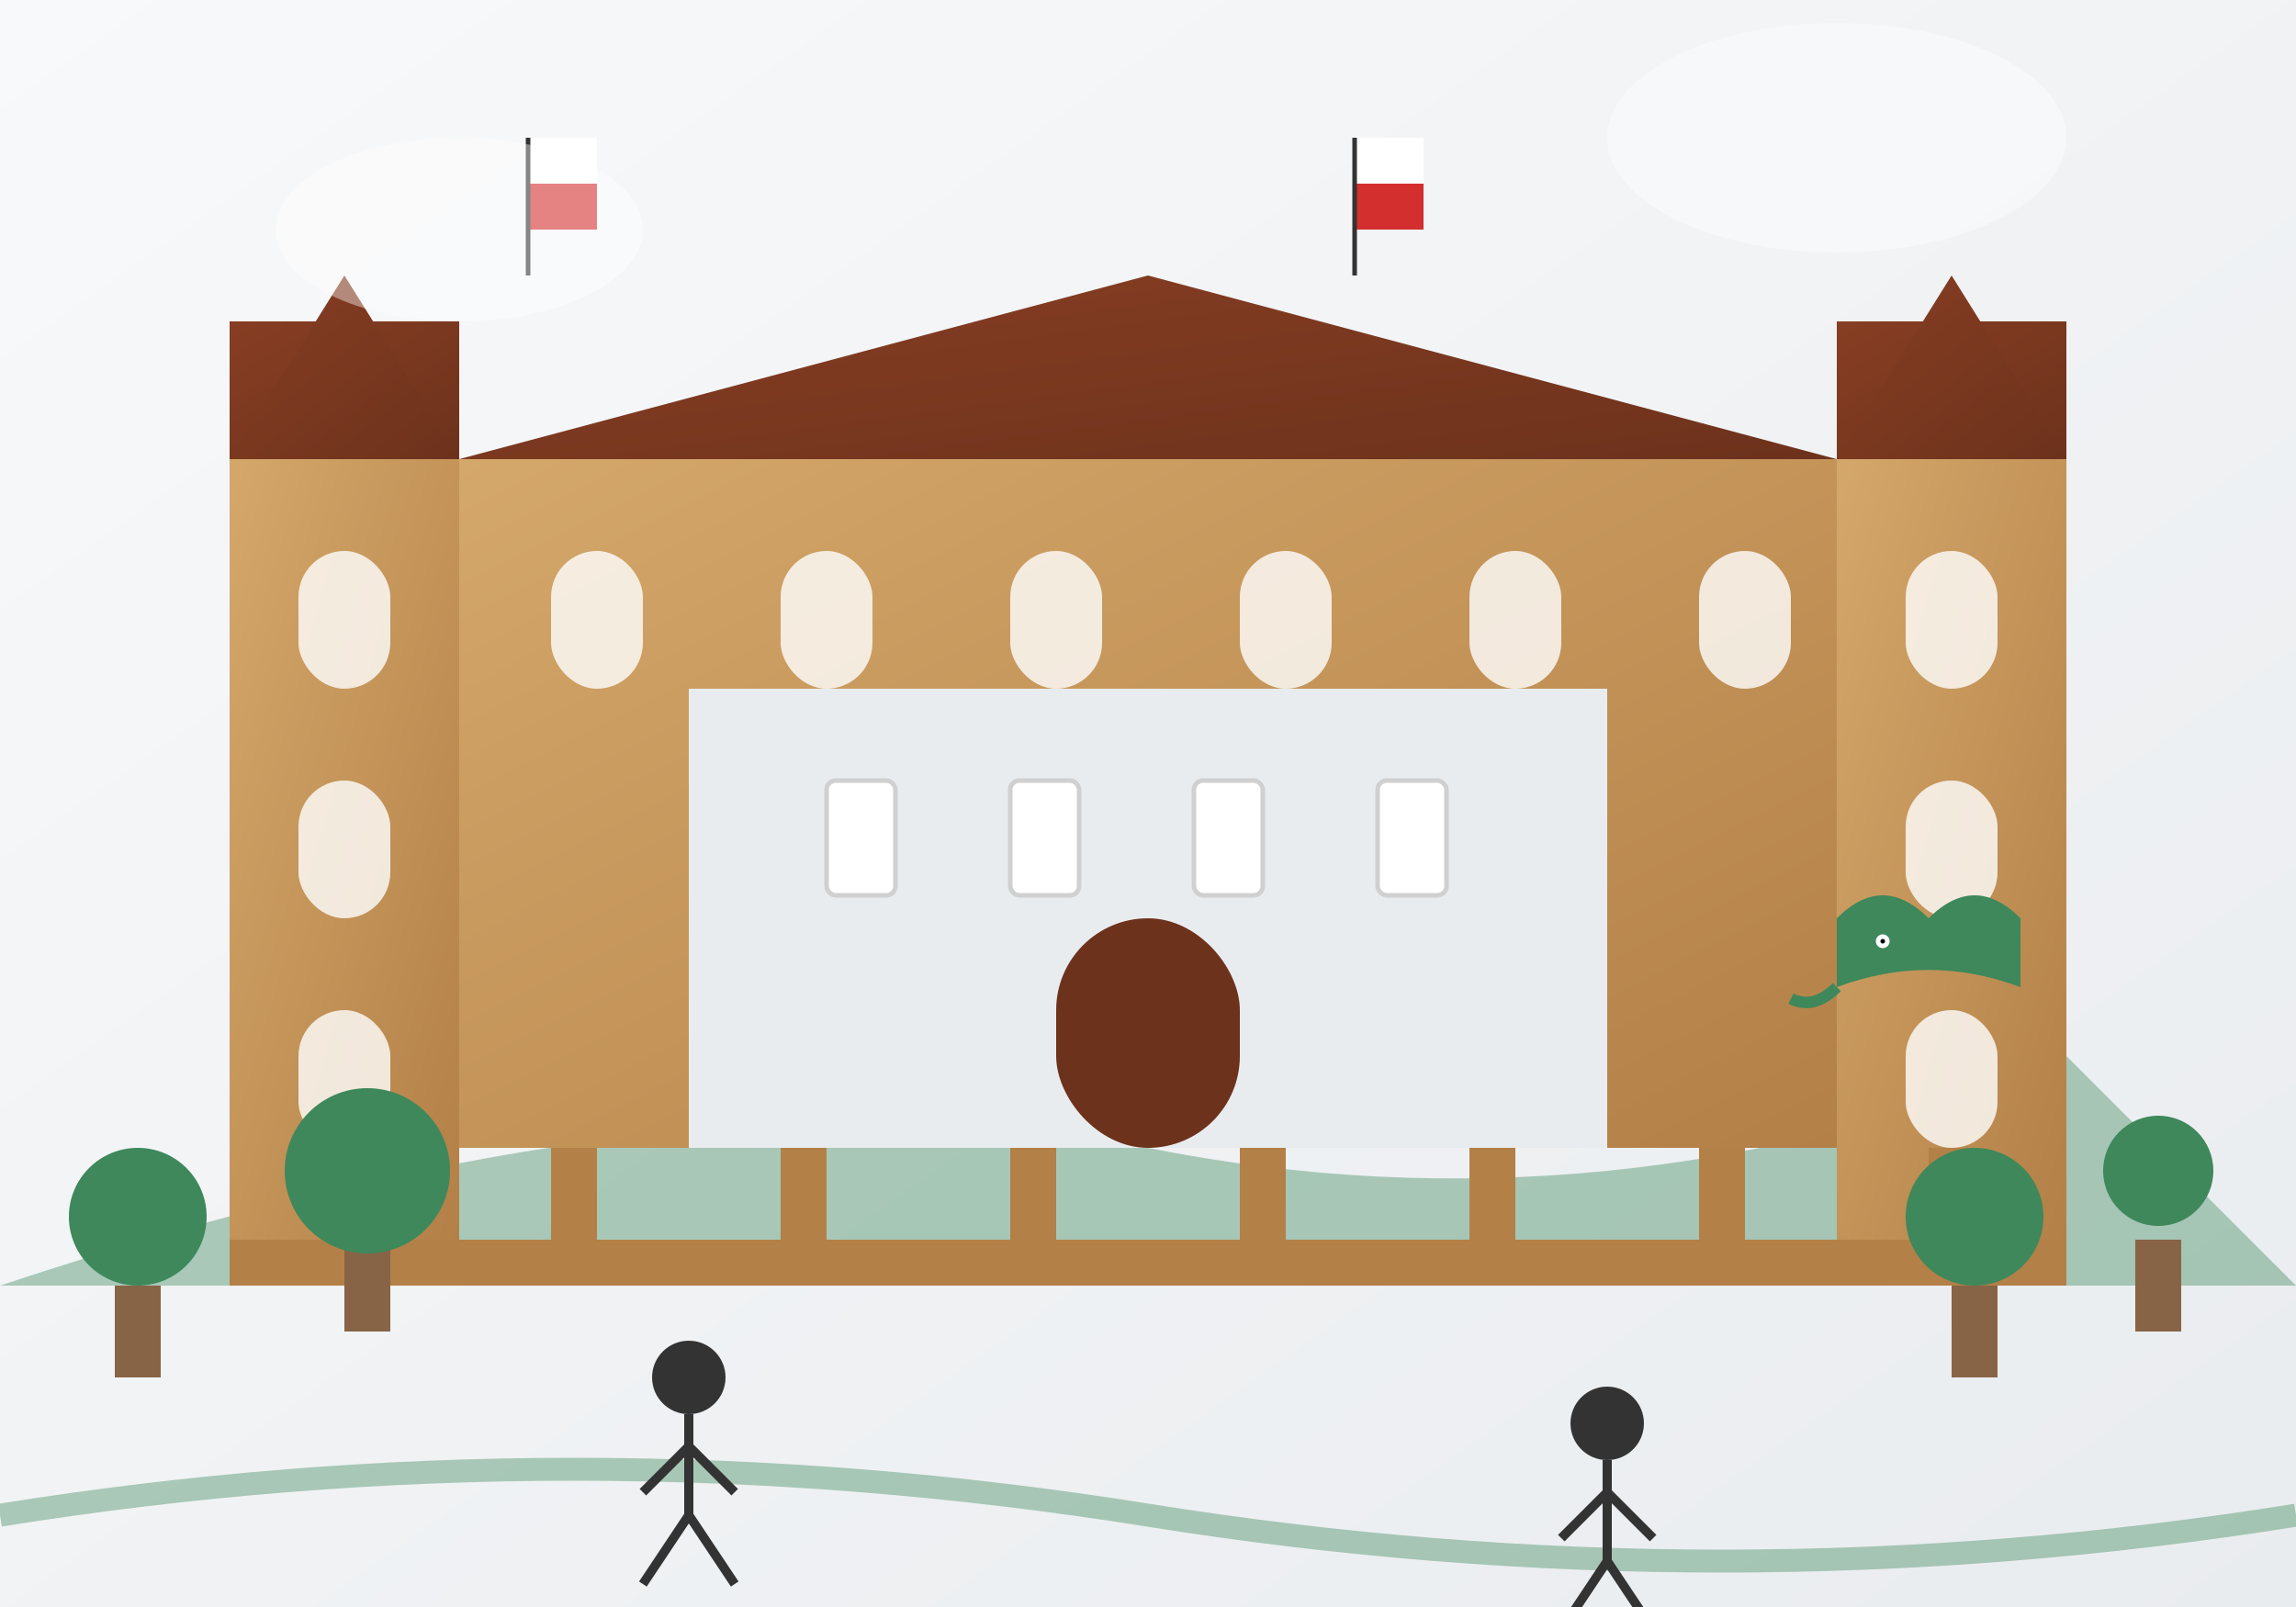 <svg xmlns="http://www.w3.org/2000/svg" viewBox="0 0 500 350">
  <rect x="0" y="0" width="500" height="350" fill="#808080" stroke="none"/>
  <defs>
    <linearGradient id="museum3-bg" x1="0%" y1="0%" x2="100%" y2="100%">
      <stop offset="0%" stop-color="#f8f9fa" />
      <stop offset="100%" stop-color="#e9ecef" />
    </linearGradient>
    <linearGradient id="building-color" x1="0%" y1="0%" x2="100%" y2="100%">
      <stop offset="0%" stop-color="#d4a76a" />
      <stop offset="100%" stop-color="#b38047" />
    </linearGradient>
    <linearGradient id="roof-color" x1="0%" y1="0%" x2="100%" y2="100%">
      <stop offset="0%" stop-color="#873e23" />
      <stop offset="100%" stop-color="#6d321c" />
    </linearGradient>
  </defs>
  
  <!-- Tło -->
  <rect width="500" height="350" fill="url(#museum3-bg)" />
  
  <!-- Zamek Królewski na Wawelu -->
  <g transform="translate(50, 30)">
    <!-- Wzgórze wawelskie -->
    <path d="M-50 250 Q100 200 200 220 Q300 240 400 200 L450 250 Z" fill="#3E885B" opacity="0.4" />
    
    <!-- Główny budynek zamkowy -->
    <rect x="50" y="70" width="300" height="150" fill="url(#building-color)" />
    
    <!-- Dachy -->
    <path d="M50 70 L200 30 L350 70 Z" fill="url(#roof-color)" />
    <path d="M0 70 L50 70 L50 40 L0 40 Z" fill="url(#roof-color)" />
    <path d="M350 70 L400 70 L400 40 L350 40 Z" fill="url(#roof-color)" />
    
    <!-- Wieże -->
    <rect x="0" y="70" width="50" height="170" fill="url(#building-color)" />
    <rect x="350" y="70" width="50" height="170" fill="url(#building-color)" />
    <path d="M0 70 L25 30 L50 70 Z" fill="url(#roof-color)" />
    <path d="M350 70 L375 30 L400 70 Z" fill="url(#roof-color)" />
    
    <!-- Dziedziniec -->
    <rect x="100" y="120" width="200" height="100" fill="#e9ecef" />
    
    <!-- Okna -->
    <g>
      <!-- Główny budynek -->
      <rect x="70" y="90" width="20" height="30" rx="10" fill="#ffffff" opacity="0.8" />
      <rect x="120" y="90" width="20" height="30" rx="10" fill="#ffffff" opacity="0.8" />
      <rect x="170" y="90" width="20" height="30" rx="10" fill="#ffffff" opacity="0.8" />
      <rect x="220" y="90" width="20" height="30" rx="10" fill="#ffffff" opacity="0.8" />
      <rect x="270" y="90" width="20" height="30" rx="10" fill="#ffffff" opacity="0.8" />
      <rect x="320" y="90" width="20" height="30" rx="10" fill="#ffffff" opacity="0.8" />
      
      <!-- Wieże -->
      <rect x="15" y="90" width="20" height="30" rx="10" fill="#ffffff" opacity="0.8" />
      <rect x="15" y="140" width="20" height="30" rx="10" fill="#ffffff" opacity="0.8" />
      <rect x="15" y="190" width="20" height="30" rx="10" fill="#ffffff" opacity="0.8" />
      
      <rect x="365" y="90" width="20" height="30" rx="10" fill="#ffffff" opacity="0.8" />
      <rect x="365" y="140" width="20" height="30" rx="10" fill="#ffffff" opacity="0.8" />
      <rect x="365" y="190" width="20" height="30" rx="10" fill="#ffffff" opacity="0.8" />
      
      <!-- Dziedziniec -->
      <rect x="130" y="140" width="15" height="25" rx="2" fill="#ffffff" stroke="#d0d0d0" />
      <rect x="170" y="140" width="15" height="25" rx="2" fill="#ffffff" stroke="#d0d0d0" />
      <rect x="210" y="140" width="15" height="25" rx="2" fill="#ffffff" stroke="#d0d0d0" />
      <rect x="250" y="140" width="15" height="25" rx="2" fill="#ffffff" stroke="#d0d0d0" />
    </g>
    
    <!-- Brama wjazdowa -->
    <rect x="180" y="170" width="40" height="50" rx="20" fill="#6d321c" />
    
    <!-- Mury -->
    <rect x="0" y="240" width="400" height="10" fill="#b38047" />
    <rect x="20" y="220" width="10" height="20" fill="#b38047" />
    <rect x="70" y="220" width="10" height="20" fill="#b38047" />
    <rect x="120" y="220" width="10" height="20" fill="#b38047" />
    <rect x="170" y="220" width="10" height="20" fill="#b38047" />
    <rect x="220" y="220" width="10" height="20" fill="#b38047" />
    <rect x="270" y="220" width="10" height="20" fill="#b38047" />
    <rect x="320" y="220" width="10" height="20" fill="#b38047" />
    <rect x="370" y="220" width="10" height="20" fill="#b38047" />
  </g>
  
  <!-- Elementy dekoracyjne - drzewa i rzeka -->
  <g>
    <!-- Wisła (stylizowana) -->
    <path d="M0 330 Q125 310 250 330 Q375 350 500 330" fill="none" stroke="#3E885B" stroke-width="5" opacity="0.4" />
    
    <!-- Drzewa -->
    <g transform="translate(30, 280)">
      <rect x="-5" y="0" width="10" height="20" fill="#876445" />
      <circle cx="0" cy="-15" r="15" fill="#3E885B" />
    </g>
    
    <g transform="translate(80, 270)">
      <rect x="-5" y="0" width="10" height="20" fill="#876445" />
      <circle cx="0" cy="-15" r="18" fill="#3E885B" />
    </g>
    
    <g transform="translate(430, 280)">
      <rect x="-5" y="0" width="10" height="20" fill="#876445" />
      <circle cx="0" cy="-15" r="15" fill="#3E885B" />
    </g>
    
    <g transform="translate(470, 270)">
      <rect x="-5" y="0" width="10" height="20" fill="#876445" />
      <circle cx="0" cy="-15" r="12" fill="#3E885B" />
    </g>
  </g>
  
  <!-- Ludzie (sylwetki) -->
  <g>
    <!-- Osoba 1 -->
    <circle cx="150" cy="300" r="8" fill="#333333" />
    <line x1="150" y1="308" x2="150" y2="330" stroke="#333333" stroke-width="2" />
    <line x1="150" y1="315" x2="140" y2="325" stroke="#333333" stroke-width="2" />
    <line x1="150" y1="315" x2="160" y2="325" stroke="#333333" stroke-width="2" />
    <line x1="150" y1="330" x2="140" y2="345" stroke="#333333" stroke-width="2" />
    <line x1="150" y1="330" x2="160" y2="345" stroke="#333333" stroke-width="2" />
    
    <!-- Osoba 2 -->
    <circle cx="350" cy="310" r="8" fill="#333333" />
    <line x1="350" y1="318" x2="350" y2="340" stroke="#333333" stroke-width="2" />
    <line x1="350" y1="325" x2="340" y2="335" stroke="#333333" stroke-width="2" />
    <line x1="350" y1="325" x2="360" y2="335" stroke="#333333" stroke-width="2" />
    <line x1="350" y1="340" x2="340" y2="355" stroke="#333333" stroke-width="2" />
    <line x1="350" y1="340" x2="360" y2="355" stroke="#333333" stroke-width="2" />
  </g>
  
  <!-- Elementy historyczne -->
  <g>
    <!-- Flagi -->
    <rect x="115" y="30" width="15" height="10" fill="white" />
    <rect x="115" y="40" width="15" height="10" fill="#d32f2f" />
    <line x1="115" y1="30" x2="115" y2="60" stroke="#333333" stroke-width="1" />
    
    <rect x="295" y="30" width="15" height="10" fill="white" />
    <rect x="295" y="40" width="15" height="10" fill="#d32f2f" />
    <line x1="295" y1="30" x2="295" y2="60" stroke="#333333" stroke-width="1" />
  </g>
  
  <!-- Stylizowany smok wawelski -->
  <g transform="translate(400, 200) scale(0.5)">
    <path d="M0 0 Q20 -20 40 0 Q60 -20 80 0 L80 30 Q40 15 0 30 Z" fill="#3E885B" />
    <circle cx="20" cy="10" r="3" fill="white" />
    <circle cx="20" cy="10" r="1" fill="black" />
    <path d="M0 30 Q-10 40 -20 35" fill="none" stroke="#3E885B" stroke-width="5" />
  </g>
  
  <!-- Chmury dekoracyjne -->
  <g opacity="0.4">
    <ellipse cx="100" cy="50" rx="40" ry="20" fill="white" />
    <ellipse cx="400" cy="30" rx="50" ry="25" fill="white" />
  </g>
</svg>
